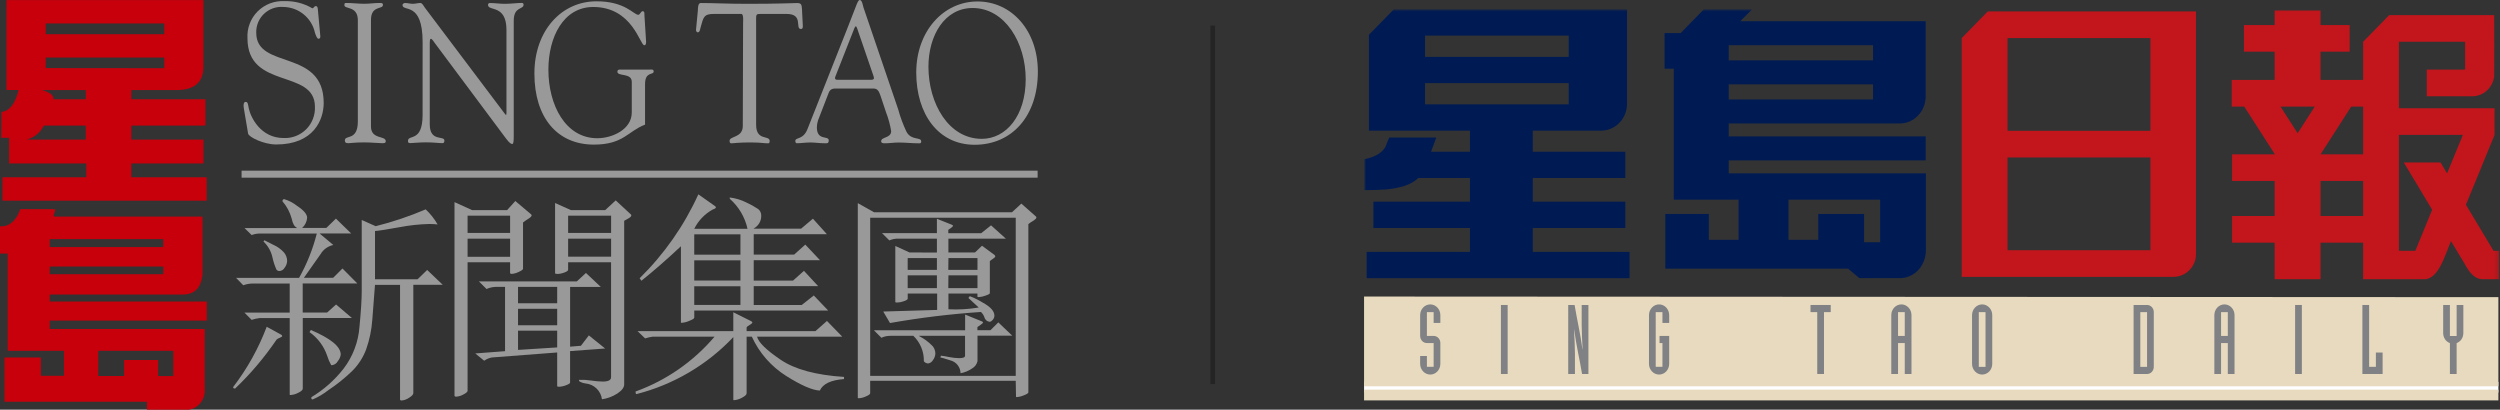 <?xml version="1.0" encoding="UTF-8"?>
<svg width="537px" height="88px" viewBox="0 0 537 88" version="1.1" xmlns="http://www.w3.org/2000/svg" xmlns:xlink="http://www.w3.org/1999/xlink">
    <rect x="0" y="0" width="537" height="88" fill="#333333" stroke="none"/>
    <title>Group</title>
    <defs>
        <polygon id="path-1" points="0 84 243.833 84 243.833 0 0 0"></polygon>
    </defs>
    <g id="Page-1" stroke="none" stroke-width="1" fill="none" fill-rule="evenodd">
        <g id="Group">
            <rect id="Rectangle" fill-opacity="0.5" fill="#161616" fill-rule="nonzero" x="260" y="5.5" width="1" height="77"></rect>
            <g id="logo-singtao" fill-rule="nonzero">
                <path d="M28.211,19.343 L28.211,21.319 L44.123,21.319 L44.123,26.976 L28.211,26.976 L28.211,29.987 L43.705,29.987 L43.705,35.107 L28.211,35.107 L28.211,38.072 L44.39,38.072 L44.39,43.104 L0.538,43.104 L0.538,38.079 L18.527,38.079 L18.527,35.114 L1.945,35.114 L1.945,29.6 L0.279,29.6 L0.322,24.043 C2.047,23.849 3.272,22.276 3.996,19.325 L1.396,19.325 L1.396,0.008 L43.697,0.008 L43.697,14.312 C43.697,17.666 41.764,19.345 37.917,19.345 L28.211,19.343 Z M18.423,26.976 L9.419,26.976 C8.686,28.475 7.33,29.577 5.713,29.987 L18.423,29.987 L18.423,26.976 Z M8.986,19.343 C10.802,19.866 11.626,20.525 11.456,21.319 L18.423,21.319 L18.423,19.343 L8.986,19.343 Z M35.288,7.35 L35.288,5.04 L9.825,5.04 L9.825,7.35 L35.288,7.35 Z M35.288,14.65 L35.288,12.355 L9.825,12.355 L9.825,14.624 L35.288,14.65 Z" id="Path_1" fill="#C7000B"></path>
                <path d="M11.53,46.194 L11.53,46.241 C11.486,46.432 11.585,46.525 11.844,46.525 L43.5,46.525 L43.5,58.872 C43.241,61.808 41.813,63.273 39.215,63.269 L10.677,63.269 L10.677,64.765 L44.42,64.765 L44.42,68.859 L10.677,68.859 L10.677,70.666 L43.968,70.666 L43.968,83.633 C44.072,84.875 43.601,86.096 42.69,86.946 C42.103,87.53 41.338,87.901 40.516,88 L31.556,88 L31.556,86.289 L0.976,86.289 L0.976,76.781 L8.776,76.781 L8.776,80.723 L13.745,80.723 L13.745,75.349 L1.656,75.349 L1.656,54.468 L0,54.468 L0,48.621 C1.997,48.716 3.452,47.48 4.367,44.916 L11.53,44.916 C11.789,44.916 11.888,45.015 11.844,45.206 L11.53,46.194 Z M10.677,53.068 L35.071,53.068 L35.071,51.36 L10.677,51.36 L10.677,53.068 Z M10.677,58.891 L35.071,58.891 L35.071,57.254 L10.677,57.254 L10.677,58.891 Z M37.232,80.775 L37.232,75.355 L21.096,75.355 L21.096,80.759 L26.652,80.759 L26.652,77.324 L33.964,77.324 L33.964,80.777 L37.232,80.775 Z" id="Path_2" fill="#C7000B"></path>
                <rect id="Rectangle_1" fill="#999999" x="51.892" y="36.658" width="170.99" height="1.506"></rect>
                <path d="M52.366,23.208 C52.224,22.35 52.404,21.886 52.761,21.886 C53.26,21.886 53.26,22.392 53.44,23.294 C53.866,25.252 56.008,29.649 60.931,29.649 C62.735,29.729 64.489,29.048 65.766,27.772 C67.043,26.495 67.725,24.741 67.645,22.937 C67.645,14.731 53.158,19.324 53.158,8.221 C53.028,6.078 53.82,3.98 55.334,2.457 C56.849,0.934 58.941,0.131 61.086,0.248 C63.19,0.177 65.27,0.708 67.082,1.78 C67.403,1.78 67.47,1.31 67.835,1.31 C68.052,1.31 68.231,1.44 68.267,1.927 L68.798,7.708 C68.836,8.054 68.761,8.325 68.41,8.325 C68.059,8.325 67.793,7.435 67.657,7.053 C66.967,3.843 64.148,1.536 60.865,1.495 C59.332,1.372 57.82,1.908 56.708,2.969 C55.596,4.031 54.99,5.517 55.042,7.053 C55.042,15.044 69.535,10.375 69.529,22.111 C69.529,25.679 67.421,31.034 59.315,31.034 C56.679,31.034 53.431,29.453 53.292,28.694 L52.366,23.208 Z" id="Path_3" fill="#999999"></path>
                <path d="M76.865,4.293 C76.827,1.205 73.975,2.034 73.975,1.107 C73.975,0.724 74.049,0.637 74.334,0.637 C75.656,0.637 76.94,0.81 78.261,0.81 C79.366,0.81 80.477,0.637 81.573,0.637 C82.147,0.637 82.252,0.723 82.252,1.063 C82.252,2.082 79.684,1.107 79.684,4.299 L79.684,27.147 C79.684,30.037 82.858,29.061 82.858,30.334 C82.858,30.635 82.746,30.76 82.141,30.76 C81.32,30.76 79.788,30.587 78.25,30.587 C76.076,30.587 75.323,30.76 74.817,30.76 C74.2,30.76 74.076,30.543 74.076,30.142 C74.076,28.908 76.862,30.316 76.862,26.104 L76.865,4.293 Z" id="Path_4" fill="#999999"></path>
                <path d="M90.778,9.017 C90.778,0.173 86.455,2.644 86.455,1.069 C86.455,0.81 86.813,0.643 86.987,0.643 C87.568,0.643 88.098,0.816 88.667,0.816 C89.236,0.816 89.778,0.643 90.31,0.643 C90.698,0.643 91.027,1.322 91.242,1.625 L108.257,24.202 C108.474,24.503 108.615,24.672 108.689,24.672 C108.763,24.672 108.789,24.549 108.789,24.208 L108.789,6.43 C108.789,0.872 104.83,2.477 104.83,1.069 C104.817,0.96 104.853,0.85 104.927,0.77 C105.002,0.689 105.108,0.645 105.218,0.649 C106.294,0.649 107.327,0.822 108.472,0.822 C109.618,0.822 111.249,0.625 112.101,0.625 C112.203,0.621 112.301,0.661 112.371,0.736 C112.44,0.811 112.472,0.912 112.46,1.013 C112.46,2.113 110.352,1.346 110.352,4.447 L110.352,29.075 C110.352,30.31 110.314,30.927 110.031,30.927 C109.748,30.927 109.414,30.71 108.676,29.734 L93.317,9.146 C93.249,9.06 92.823,8.337 92.564,8.337 C92.422,8.337 92.311,8.467 92.311,9.319 L92.311,26.709 C92.311,30.532 95.455,29.049 95.455,30.192 C95.455,30.409 95.417,30.748 95.059,30.748 C94.201,30.748 93.207,30.575 91.445,30.575 C90.21,30.575 88.357,30.742 88.092,30.742 C87.666,30.742 87.628,30.489 87.628,30.278 C87.628,28.784 90.772,30.66 90.772,24.72 L90.778,9.017 Z" id="Path_5" fill="#999999"></path>
                <path d="M139.446,14.951 C139.731,14.951 140.41,14.784 140.41,15.333 C140.41,16.229 138.558,15.247 138.558,18.093 L138.558,26.77 C134.884,28.165 133.92,31.061 127.566,31.061 C119.68,31.061 114.789,25.231 114.789,15.789 C114.789,6.604 120.582,0.271 128.147,0.28 C134.32,0.28 136.1,3.176 137.108,3.176 C137.496,3.176 137.645,2.409 138.034,2.409 C138.534,2.409 138.392,3.027 138.43,3.391 L138.782,8.949 C138.782,9.295 138.744,9.721 138.393,9.721 C137.461,9.721 135.862,1.507 127.433,1.501 C121.017,1.501 117.796,7.961 117.796,14.976 C117.796,22.505 121.427,29.692 128.294,29.692 C131.548,29.692 135.704,27.784 135.704,24.172 L135.704,17.581 C135.704,15.586 132.616,16.476 132.616,15.413 C132.616,14.857 133.122,14.949 133.443,14.949 L139.446,14.951 Z" id="Path_6" fill="#999999"></path>
                <path d="M159.616,4.948 C159.616,4.647 159.766,3.034 159.257,2.99 L153.409,2.99 C151.186,2.99 151.111,3.608 150.47,5.961 C150.358,6.387 150.319,6.943 149.852,6.943 C149.636,6.943 149.5,6.642 149.5,6.431 L149.895,2.305 C149.925,1.799 149.895,0.649 150.512,0.649 C153.31,0.649 156.07,0.822 160.707,0.822 C167.203,0.822 170.507,0.655 171.206,0.655 C172.034,0.655 172.211,0.914 172.26,1.89 L172.433,5.293 C172.464,5.719 172.501,6.225 172.038,6.225 C170.71,6.225 172.656,2.995 168.988,2.995 L163.856,2.995 C162.239,2.995 162.416,2.828 162.416,5.076 L162.416,26.791 C162.416,30.359 165.32,28.959 165.32,30.279 C165.32,30.403 165.35,30.785 164.999,30.785 C164.135,30.785 163.147,30.612 162.09,30.612 C160.441,30.568 158.791,30.626 157.149,30.785 C156.823,30.785 156.717,30.662 156.717,30.23 C156.717,29.204 159.545,29.612 159.551,27.087 L159.616,4.948 Z" id="Path_7" fill="#999999"></path>
                <path d="M189.159,20.637 C188.801,19.655 188.585,19.018 187.578,19.012 L179.704,19.012 C179.019,19.012 178.376,19.012 178.012,19.908 L175.714,25.854 C175.557,26.337 175.472,26.84 175.461,27.348 C175.461,30.319 178.012,29.046 178.012,30.151 C178.012,30.918 177.512,30.769 177.042,30.769 C176.035,30.769 175.029,30.602 174.021,30.602 C173.014,30.602 172.088,30.769 171.15,30.769 C170.947,30.769 170.835,30.552 170.835,30.299 C170.835,29.403 172.516,30.126 173.454,27.706 L182.037,6.023 C184.136,0.681 184.247,2.67477844e-15 184.711,2.67477844e-15 C185.175,2.67477844e-15 185.36,1.235 185.464,1.575 L192.923,23.467 C193.379,25.133 193.979,26.755 194.718,28.316 C195.793,30.273 197.88,29.335 197.88,30.403 C197.88,30.785 197.627,30.785 197.38,30.785 C195.911,30.785 194.435,30.612 192.965,30.612 C191.996,30.612 191.026,30.779 190.056,30.779 C189.839,30.779 189.272,30.779 189.272,30.353 C189.272,29.334 191.421,29.736 191.421,28.149 C191.191,26.767 190.82,25.411 190.315,24.104 L189.159,20.637 Z M179.463,16.375 C179.216,16.993 179.463,17.142 179.933,17.142 L187.04,17.142 C187.831,17.142 187.793,16.84 187.614,16.289 L184.1,6.05 C183.92,5.538 183.741,5.538 183.526,6.05 L179.463,16.375 Z" id="Path_8" fill="#999999"></path>
                <path d="M196.81,15.576 C196.81,6.732 202.62,0.316 209.964,0.316 C217.308,0.316 222.932,6.571 222.932,15.374 C222.932,24.94 217.374,31.097 209.345,31.097 C201.571,31.094 196.81,24.549 196.81,15.576 Z M199.428,14.341 C199.428,22.203 203.751,29.817 210.872,29.823 C216.115,29.823 220.321,24.883 220.321,16.985 C220.321,9.247 215.912,1.72 208.915,1.72 C202.891,1.72 199.428,7.624 199.428,14.348 L199.428,14.341 Z" id="Path_9" fill="#999999"></path>
                <path d="M57.29,70.191 L60.432,71.909 C60.562,72.021 60.624,72.113 60.624,72.188 C60.624,72.263 60.444,72.423 60.086,72.564 C59.828,72.637 59.593,72.772 59.401,72.959 C56.816,76.763 53.835,80.282 50.508,83.457 C50.138,83.457 50.008,83.334 50.119,83.087 C53.124,79.16 55.54,74.816 57.29,70.191 Z M62.23,84.797 L62.23,68.327 L55.756,68.327 C55.175,68.39 54.604,68.516 54.051,68.704 L52.494,67.141 L62.226,67.141 L62.226,60.904 L54.104,60.904 C53.471,60.931 52.846,61.056 52.252,61.274 L50.714,59.693 L64.239,59.693 C65.923,56.699 67.204,53.495 68.049,50.165 L55.759,50.165 C55.175,50.169 54.598,50.28 54.054,50.491 L52.523,48.986 L63.718,48.986 L63.718,48.868 C63.236,48.683 62.884,48.04 62.649,46.948 C62.278,45.58 61.602,44.313 60.673,43.243 C60.673,42.934 60.815,42.779 61.056,42.779 C62.048,43.078 62.974,43.561 63.787,44.203 C65.239,45.161 65.974,46.01 65.974,46.778 C65.911,47.62 65.523,48.404 64.893,48.965 L70.092,48.965 L72.155,46.957 L75.44,50.15 L68.646,50.15 L71.598,52.619 C70.437,52.868 69.435,53.594 68.838,54.62 L65.269,59.678 L71.55,59.678 L73.563,57.671 L76.755,60.889 L65.02,60.889 L65.02,67.126 L70.276,67.126 L72.189,65.403 L75.599,68.312 L65.034,68.312 L65.034,83.475 C65.034,83.754 64.725,84.056 64.064,84.371 C63.565,84.642 63.014,84.804 62.447,84.847 C62.318,84.859 62.237,84.84 62.206,84.791 L62.23,84.797 Z M56.597,51.883 L56.788,51.604 C56.992,51.728 57.629,52.056 58.69,52.574 C59.561,52.951 60.342,53.509 60.982,54.211 C61.416,54.71 61.663,55.345 61.679,56.007 C61.67,56.555 61.479,57.085 61.136,57.513 C60.917,57.906 60.521,58.168 60.074,58.217 C59.812,58.235 59.558,58.127 59.389,57.927 C59.009,57.083 58.719,56.201 58.525,55.296 C58.242,53.99 57.57,52.799 56.597,51.883 Z M66.478,71.352 L66.769,70.882 C71.054,72.698 73.195,74.461 73.191,76.169 C73.112,76.681 72.899,77.163 72.573,77.565 C72.296,78.097 71.753,78.437 71.153,78.455 C70.784,77.806 70.488,77.118 70.27,76.404 C69.578,74.352 68.247,72.575 66.472,71.334 L66.478,71.352 Z M80.552,49.645 L80.552,59.988 L89.692,59.988 L91.755,57.987 L95.107,61.182 L88.783,61.182 L88.783,84.445 C88.783,84.723 88.492,85.062 87.863,85.445 C87.391,85.777 86.839,85.977 86.264,86.024 C86.137,86.042 86.01,85.99 85.931,85.889 L85.931,61.188 L80.546,61.188 L79.973,68.66 C79.822,70.832 79.38,72.973 78.657,75.026 C77.991,76.816 76.936,78.436 75.568,79.769 C74.017,81.259 72.335,82.607 70.542,83.796 C69.511,84.604 68.38,85.277 67.177,85.797 C66.898,85.797 66.886,85.698 66.886,85.496 L66.886,85.311 C69.568,83.703 71.926,81.61 73.84,79.137 C75.792,76.56 76.962,73.476 77.211,70.253 C77.54,66.82 77.703,64.251 77.699,62.547 L77.699,47.249 L80.694,48.584 C84.366,47.666 87.959,46.458 91.439,44.97 C92.445,45.918 93.308,47.008 93.999,48.206 C93.394,48.143 92.786,48.112 92.177,48.112 C90.062,48.166 87.956,48.393 85.878,48.791 C83.235,49.273 81.457,49.551 80.543,49.626 L80.552,49.645 Z" id="Path_10" fill="#999999"></path>
                <path d="M109.57,56.34 L100.436,56.34 L100.436,83.993 C100.368,84.228 100.048,84.481 99.46,84.772 C99.014,85.02 98.518,85.168 98.009,85.204 C97.756,85.204 97.626,85.13 97.626,84.994 L97.626,43.414 L101.418,45.137 L108.921,45.137 L110.693,43.179 L114.077,46.04 C114.152,46.098 114.195,46.187 114.194,46.281 C114.194,46.46 113.916,46.733 113.366,47.078 C113.01,47.291 112.67,47.528 112.347,47.789 L112.347,57.755 C112.297,57.94 111.976,58.169 111.377,58.428 C110.925,58.657 110.431,58.794 109.925,58.83 C109.685,58.83 109.567,58.757 109.567,58.621 L109.57,56.34 Z M109.57,46.329 L100.436,46.329 L100.436,50.035 L109.57,50.035 L109.57,46.329 Z M100.436,51.27 L100.436,55.155 L109.57,55.155 L109.57,51.264 L100.436,51.27 Z M119.684,82.938 L119.684,75.71 L105.636,76.785 C105.048,76.897 104.492,77.135 104.005,77.482 L102.085,75.919 L108.483,75.433 L108.483,61.625 L106.42,61.625 C105.759,61.653 105.11,61.807 104.506,62.077 L102.869,60.446 L123.903,60.446 L125.861,58.63 L129.053,61.631 L122.458,61.631 L122.458,74.463 L124.78,74.272 L126.484,72.043 L129.985,74.859 L122.456,75.415 L122.456,82.103 C122.518,82.289 122.253,82.498 121.654,82.721 C121.155,82.933 120.621,83.053 120.079,83.073 C119.788,83.073 119.671,83.023 119.671,82.923 L119.684,82.938 Z M111.273,65.147 L119.684,65.147 L119.684,61.625 L111.273,61.625 L111.273,65.147 Z M119.684,69.871 L119.684,66.332 L111.273,66.332 L111.273,69.871 L119.684,69.871 Z M111.273,75.157 L119.684,74.626 L119.684,71.024 L111.273,71.024 L111.273,75.157 Z M124.384,81.888 L124.384,81.587 C125.247,81.554 126.111,81.605 126.965,81.738 C127.783,81.861 128.607,81.936 129.434,81.96 C130.669,81.96 131.256,81.652 131.256,81.034 L131.256,56.34 L122.035,56.34 L122.035,57.927 C122.035,58.144 121.756,58.347 121.208,58.544 C120.721,58.733 120.205,58.835 119.683,58.845 C119.382,58.845 119.231,58.784 119.231,58.66 L119.231,43.602 L122.634,45.134 L129.996,45.134 L132.254,43.041 L135.49,46.042 C135.561,46.092 135.605,46.172 135.608,46.259 C135.608,46.475 135.367,46.71 134.879,46.975 L134.076,47.427 L134.076,82.56 C134.076,83.227 133.583,83.882 132.601,84.529 C131.604,85.175 130.479,85.596 129.303,85.764 C129.069,83.948 127.606,82.536 125.783,82.367 C125.284,82.312 124.805,82.138 124.387,81.861 L124.384,81.888 Z M122.035,50.028 L131.267,50.028 L131.267,46.323 L122.035,46.323 L122.035,50.028 Z M122.035,55.129 L131.267,55.129 L131.267,51.264 L122.035,51.264 L122.035,55.129 Z" id="Path_11" fill="#999999"></path>
                <path d="M161.492,72.316 L160.373,72.316 L160.373,84.469 C160.373,84.778 160.046,85.086 159.348,85.445 C158.843,85.73 158.283,85.904 157.705,85.957 C157.64,85.965 157.574,85.949 157.52,85.913 L157.52,72.408 C151.881,78.38 144.662,82.627 136.703,84.654 C136.579,84.654 136.511,84.457 136.511,84.099 C143.101,81.719 148.953,77.657 153.487,72.316 L140.181,72.316 C139.634,72.395 139.095,72.518 138.568,72.686 L136.939,71.125 L157.512,71.125 L157.512,67.074 L161.347,68.988 C161.52,69.079 161.606,69.171 161.606,69.267 C161.606,69.402 161.403,69.587 160.989,69.822 C160.575,70.057 160.372,70.236 160.372,70.36 L160.372,71.125 L175.161,71.125 L177.631,68.939 L180.916,72.316 L162.617,72.316 C162.925,73.551 164.6,75.177 167.657,77.256 C170.713,79.336 175.259,80.569 181.299,80.962 L181.299,81.426 C178.483,81.627 176.75,82.45 176.099,83.895 C174.493,83.821 172.087,82.775 168.881,80.759 C165.648,78.724 163.08,75.79 161.492,72.316 L161.492,72.316 Z M146.263,69.304 L146.263,52.892 C143.29,55.683 140.462,58.153 137.778,60.301 L137.395,59.764 C142.673,54.585 146.948,48.476 150.006,41.744 L153.606,44.283 C153.697,44.35 153.757,44.45 153.773,44.562 C153.773,44.703 153.551,44.852 153.1,45 C151.382,45.944 149.994,47.393 149.124,49.15 L160.567,49.15 C160.015,46.647 158.679,44.386 156.752,42.696 L156.752,42.417 C157.997,42.568 159.207,42.934 160.328,43.499 C161.201,43.898 162.041,44.364 162.841,44.894 C163.284,45.232 163.535,45.764 163.514,46.32 C163.543,47.466 162.921,48.53 161.909,49.068 L161.909,49.118 L172.073,49.118 L174.618,46.975 L177.613,50.305 L161.9,50.305 L161.9,54.683 L170.582,54.683 L172.978,52.541 L176.14,55.894 L161.9,55.894 L161.9,60.273 L170.341,60.273 L172.689,58.174 L175.733,61.459 L161.9,61.459 L161.9,65.516 L172.207,65.516 L174.801,63.465 L177.89,66.701 L149.13,66.701 L149.13,68.238 C149.13,68.424 148.735,68.652 148.048,68.923 C147.556,69.147 147.03,69.285 146.491,69.332 C146.415,69.348 146.335,69.339 146.264,69.307 L146.263,69.304 Z M149.124,54.698 L159.048,54.698 L159.048,50.332 L149.124,50.332 L149.124,54.698 Z M149.124,60.256 L159.048,60.256 L159.048,55.917 L149.124,55.917 L149.124,60.256 Z M149.124,65.499 L159.048,65.499 L159.048,61.488 L149.124,61.488 L149.124,65.499 Z" id="Path_12" fill="#999999"></path>
                <path d="M218.18,81.801 L186.917,81.801 L186.917,84.455 C186.917,84.672 186.583,84.907 185.967,85.16 C185.506,85.38 185.007,85.51 184.497,85.543 C184.336,85.543 184.256,85.543 184.256,85.457 L184.256,43.631 L187.733,45.589 L217.374,45.589 L219.387,43.736 L222.524,46.509 C222.585,46.561 222.621,46.637 222.622,46.718 C222.622,46.903 222.369,47.156 221.857,47.471 C221.518,47.665 221.196,47.886 220.893,48.132 L220.893,84.27 C220.893,84.456 220.566,84.672 219.911,84.919 C219.442,85.126 218.941,85.251 218.429,85.29 C218.3,85.29 218.238,85.29 218.238,85.222 L218.18,81.801 Z M218.18,46.774 L186.917,46.774 L186.917,80.739 L218.18,80.739 L218.18,46.774 Z M207.293,76.416 L207.293,72.131 L197.415,72.131 L197.415,72.18 C198.52,72.747 199.522,73.497 200.378,74.397 C200.708,74.825 200.895,75.345 200.916,75.885 C200.907,76.423 200.722,76.943 200.39,77.366 C200.175,77.749 199.794,78.009 199.359,78.071 C199,78.06 198.665,77.89 198.445,77.607 C198.497,75.546 197.677,73.56 196.186,72.135 L191.246,72.135 C190.582,72.127 189.925,72.271 189.325,72.555 L187.719,70.944 L207.308,70.944 L207.308,67.567 L210.976,69.06 C211.087,69.122 211.143,69.183 211.143,69.246 C211.143,69.387 210.964,69.572 210.606,69.795 C210.374,69.929 210.153,70.08 209.944,70.247 L209.944,70.92 L212.759,70.92 L214.439,69.247 L217.434,72.108 L209.969,72.108 L209.969,77.58 C209.817,78.246 209.391,78.816 208.796,79.149 C208.056,79.663 207.213,80.011 206.326,80.169 C206.307,78.908 205.472,77.805 204.263,77.445 C204.054,77.395 203.696,77.294 203.194,77.118 C202.809,76.976 202.413,76.867 202.009,76.791 L202.101,76.397 C202.682,76.46 203.259,76.557 203.83,76.687 C204.555,76.838 205.293,76.921 206.034,76.934 C206.88,76.934 207.3,76.749 207.3,76.397 L207.293,76.416 Z M201.249,54.247 L201.249,51.264 L193.096,51.264 C192.389,51.223 191.681,51.352 191.034,51.64 L189.453,50.077 L201.247,50.077 L201.247,46.99 L204.439,48.269 C204.613,48.331 204.704,48.419 204.704,48.522 C204.704,48.624 204.364,48.942 203.693,49.362 L203.693,50.085 L210.77,50.085 L212.878,48.404 L216.064,51.265 L203.717,51.265 L203.717,54.23 L209.43,54.23 L210.935,52.785 L213.597,54.742 C213.702,54.822 213.77,54.939 213.789,55.069 C213.789,55.192 213.628,55.36 213.301,55.581 C213.056,55.728 212.826,55.899 212.616,56.093 L212.616,62.961 C212.659,63.084 212.369,63.262 211.726,63.486 C211.244,63.675 210.736,63.787 210.22,63.819 C210.041,63.819 209.955,63.781 209.955,63.707 L209.955,63.052 L203.724,63.052 L203.724,66.43 C205.899,66.544 208.08,66.417 210.228,66.053 L208.061,64.049 C208.061,63.79 208.184,63.655 208.419,63.655 C209.361,64.03 210.268,64.486 211.13,65.019 C212.776,65.922 213.599,66.851 213.6,67.805 C213.592,68.131 213.47,68.444 213.254,68.689 C213.019,68.967 212.802,69.109 212.637,69.109 C212.084,69.099 211.605,68.723 211.464,68.189 C211.313,67.74 211.055,67.335 210.711,67.01 C204.16,67.45 197.637,68.244 191.172,69.387 L189.721,66.918 L201.3,66.571 L201.3,63.052 L194.976,63.052 L194.976,64.146 C194.976,64.337 194.675,64.522 194.135,64.707 C193.674,64.878 193.188,64.972 192.696,64.986 C192.443,64.986 192.313,64.948 192.313,64.868 L192.313,52.833 L195.358,54.229 L201.249,54.247 Z M201.249,55.439 L194.968,55.439 L194.968,57.972 L201.249,57.972 L201.249,55.439 Z M194.968,61.887 L201.249,61.887 L201.249,59.143 L194.968,59.143 L194.968,61.887 Z M203.694,57.972 L209.963,57.972 L209.963,55.438 L203.724,55.438 L203.694,57.972 Z M203.694,61.887 L209.963,61.887 L209.963,59.143 L203.724,59.143 L203.694,61.887 Z" id="Path_13" fill="#999999"></path>
            </g>
            <g id="logo-daily" transform="translate(293, 2)">
                <polygon id="Fill-1" fill="#FEFEFE" points="0 82.325 243.652 82.325 243.652 80.022 0 80.022"></polygon>
                <path d="M0,80.973 L243.652,80.973 L243.652,61.829 L0,61.697 L0,80.973 Z M0,84 L243.652,84 L243.652,81.697 L0,81.697 L0,84 Z" id="Fill-2" fill="#E7DABE"></path>
                <g id="Group-19">
                    <path d="M12.049,76.155 C12.049,77.423 13.026,78.457 14.219,78.457 C15.411,78.457 16.388,77.423 16.388,76.155 L16.388,71.69 C16.388,70.836 15.744,70.153 14.944,70.153 L13.498,70.153 L13.498,65.043 L14.944,65.043 L14.944,67.367 L16.388,67.367 L16.388,65.687 C16.388,64.421 15.411,63.384 14.219,63.384 C13.026,63.384 12.049,64.421 12.049,65.687 L12.049,70.153 C12.049,71.003 12.694,71.69 13.498,71.69 L14.944,71.69 L14.944,76.795 L13.498,76.795 L13.498,74.473 L12.049,74.473 L12.049,76.155 Z" id="Fill-3" fill="#808184"></path>
                    <mask id="mask-2" fill="white">
                        <use xlink:href="#path-1"></use>
                    </mask>
                    <g id="Clip-6"></g>
                    <polygon id="Fill-5" fill="#808184" mask="url(#mask-2)" points="29.396 78.334 30.844 78.334 30.844 63.508 29.396 63.508"></polygon>
                    <path d="M43.854,78.333 L45.298,78.333 L45.298,74.035 C45.298,72.728 45.184,70.089 45.104,68.846 L45.142,68.846 C45.573,72.147 46.315,75.22 46.826,78.333 L48.192,78.333 L48.192,63.508 L46.745,63.508 L46.745,67.806 C46.745,69.113 46.864,71.75 46.941,72.994 L46.903,72.994 C46.475,69.694 45.73,66.62 45.222,63.508 L43.854,63.508 L43.854,78.333 Z" id="Fill-7" fill="#808184" mask="url(#mask-2)"></path>
                    <path d="M61.201,76.155 C61.201,77.423 62.179,78.457 63.371,78.457 C64.566,78.457 65.541,77.423 65.541,76.155 L65.541,70.153 L63.469,70.153 L63.469,71.69 L64.094,71.69 L64.094,76.795 L62.647,76.795 L62.647,65.043 L64.094,65.043 L64.094,67.367 L65.541,67.367 L65.541,65.687 C65.541,64.421 64.566,63.384 63.371,63.384 C62.179,63.384 61.201,64.421 61.201,65.687 L61.201,76.155 Z" id="Fill-8" fill="#808184" mask="url(#mask-2)"></path>
                    <polygon id="Fill-9" fill="#808184" mask="url(#mask-2)" points="97.345 78.333 98.793 78.333 98.793 65.043 100.238 65.043 100.238 63.508 95.899 63.508 95.899 65.043 97.345 65.043"></polygon>
                    <path d="M114.699,70.153 L116.142,70.153 L116.142,65.044 L114.699,65.044 L114.699,70.153 Z M113.247,78.334 L114.699,78.334 L114.699,71.69 L116.142,71.69 L116.142,78.334 L117.588,78.334 L117.588,65.687 C117.588,64.421 116.611,63.383 115.417,63.383 C114.226,63.383 113.247,64.421 113.247,65.687 L113.247,78.334 Z" id="Fill-10" fill="#808184" mask="url(#mask-2)"></path>
                    <path d="M132.045,76.796 L133.49,76.796 L133.49,65.044 L132.045,65.044 L132.045,76.796 Z M130.596,76.155 C130.596,77.423 131.575,78.457 132.767,78.457 C133.957,78.457 134.936,77.423 134.936,76.155 L134.936,65.687 C134.936,64.421 133.957,63.383 132.767,63.383 C131.575,63.383 130.596,64.421 130.596,65.687 L130.596,76.155 Z" id="Fill-11" fill="#808184" mask="url(#mask-2)"></path>
                    <path d="M166.74,76.796 L168.187,76.796 L168.187,65.044 L166.74,65.044 L166.74,76.796 Z M165.295,78.334 L168.187,78.334 C168.988,78.334 169.634,77.65 169.634,76.796 L169.634,65.044 C169.634,64.193 168.988,63.508 168.187,63.508 L165.295,63.508 L165.295,78.334 Z" id="Fill-12" fill="#808184" mask="url(#mask-2)"></path>
                    <path d="M184.086,70.153 L185.533,70.153 L185.533,65.044 L184.086,65.044 L184.086,70.153 Z M182.643,78.334 L184.086,78.334 L184.086,71.69 L185.533,71.69 L185.533,78.334 L186.978,78.334 L186.978,65.687 C186.978,64.421 186.005,63.383 184.812,63.383 C183.62,63.383 182.643,64.421 182.643,65.687 L182.643,78.334 Z" id="Fill-13" fill="#808184" mask="url(#mask-2)"></path>
                    <polygon id="Fill-14" fill="#808184" mask="url(#mask-2)" points="199.989 78.334 201.436 78.334 201.436 63.508 199.989 63.508"></polygon>
                    <polygon id="Fill-15" fill="#808184" mask="url(#mask-2)" points="214.444 78.333 218.784 78.333 218.784 73.725 217.338 73.725 217.338 76.795 215.889 76.795 215.889 63.508 214.444 63.508"></polygon>
                    <path d="M233.24,78.333 L234.685,78.333 L234.685,71.708 C235.134,71.521 235.485,71.233 235.74,70.859 C235.996,70.465 236.129,70.008 236.129,69.53 L236.129,63.508 L234.685,63.508 L234.685,70.172 L233.24,70.172 L233.24,63.508 L231.793,63.508 L231.793,69.53 C231.793,70.008 231.927,70.465 232.181,70.859 C232.436,71.233 232.789,71.521 233.24,71.708 L233.24,78.333 Z" id="Fill-16" fill="#808184" mask="url(#mask-2)"></path>
                    <path d="M13.098,10.209 L43.958,10.209 L43.958,5.649 L13.098,5.649 L13.098,10.209 Z M114.393,57.748 L106.398,57.748 L103.963,55.704 L64.707,55.704 L64.707,43.949 L74.055,43.949 L74.055,49.508 L80.451,49.508 L80.451,40.882 L66.524,40.882 L66.524,12.771 L64.555,12.771 L64.555,5.105 L67.999,5.105 L72.988,0 L83.351,0 L80.83,2.549 L120.638,2.549 L120.638,18.656 C120.638,21.981 118.091,24.525 115.071,24.525 L78.329,24.526 L78.329,27.298 L120.642,27.298 L120.642,32.46 L78.329,32.46 L78.329,35.232 L120.69,35.232 L120.69,51.616 C120.698,55.205 118.103,57.748 115.082,57.748 L114.393,57.748 Z M78.329,10.956 L109.323,10.956 L109.323,7.711 L78.329,7.711 L78.329,10.956 Z M78.329,19.363 L109.323,19.363 L109.323,16.118 L78.329,16.118 L78.329,19.363 Z M110.849,50.019 L107.406,50.019 L107.406,43.949 L97.566,43.949 L97.566,49.508 L91.171,49.508 L91.171,40.882 L110.849,40.882 L110.849,50.019 Z M36.243,26.066 L36.243,30.588 L56.116,30.588 L56.116,36.237 L36.243,36.237 L36.243,41.321 L56.116,41.321 L56.116,46.97 L36.243,46.97 L36.243,52.107 L57.027,52.107 L57.027,57.755 L0.561,57.755 L0.561,52.107 L22.742,52.107 L22.742,46.97 L2.008,46.97 L2.008,41.321 L22.742,41.321 L22.742,36.237 L11.651,36.237 C10.044,37.771 7.815,38.344 4.922,38.685 C2.028,38.857 0.401,38.845 0.08,38.845 L0.08,32.201 C2.49,31.689 4.017,30.753 4.661,29.389 C5.142,28.028 5.384,27.719 5.384,27.547 L15.508,27.547 L14.396,30.588 L22.742,30.588 L22.742,26.066 L1.044,26.066 L1.044,5.471 L6.391,0 L56.494,0 L56.493,20.258 C56.493,23.522 53.947,26.066 50.926,26.066 L36.243,26.066 Z M13.098,20.417 L43.958,20.417 L43.958,15.858 L13.098,15.858 L13.098,20.417 Z" id="Fill-17" fill="#001B54" mask="url(#mask-2)"></path>
                    <path d="M242.607,51.867 L236.679,41.98 L242.836,26.971 L242.836,21.257 L222.285,21.257 L222.285,6.97 L236.504,6.97 L236.504,12.943 L228.276,12.951 L228.276,18.678 L238.035,18.678 C240.451,18.678 242.369,16.861 242.752,14.495 C242.793,14.121 242.752,1.929 242.752,1.929 L242.752,1.252 L220.193,1.252 L214.605,6.97 L214.605,15.171 L205.453,15.171 L205.453,9.104 L211.708,9.104 L211.708,3.388 L205.453,3.388 L205.453,0.22 L195.602,0.22 L195.602,3.388 L189.002,3.388 L189.002,9.104 L195.602,9.104 L195.602,15.171 L186.371,15.171 L186.371,20.891 L189.061,20.891 L195.648,31.152 L186.453,31.152 L186.453,36.871 L195.602,36.871 L195.602,44.391 L186.453,44.391 L186.453,50.118 L195.602,50.118 L195.602,57.976 L205.453,57.976 L205.453,50.118 L214.605,50.118 L214.605,57.976 L228.102,57.976 C230.833,57.442 231.951,53.51 233.468,49.793 C233.612,50.033 235.314,52.874 236.362,54.586 C237.392,56.479 238.496,57.976 240.321,57.976 L243.833,57.976 L243.833,51.867 L242.607,51.867 Z M200.53,26.619 L196.852,20.891 L204.208,20.891 L200.53,26.619 Z M205.454,44.391 L214.605,44.391 L214.605,36.871 L205.454,36.871 L205.454,44.391 Z M214.605,31.152 L205.453,31.152 L212.042,20.891 L214.605,20.891 L214.605,31.152 Z M232.632,35.238 L231.234,32.9 L223.34,32.9 L229.428,43.055 L225.816,51.867 L222.285,51.867 L222.285,26.971 L236.028,26.971 L232.632,35.238 Z M133.974,0.453 L128.375,6.182 L128.375,57.466 L173.893,57.466 C176.521,57.466 178.697,55.228 178.697,52.625 L178.697,0.455 L133.974,0.453 Z M138.214,51.74 L168.913,51.74 L168.913,31.825 L138.214,31.825 L138.214,51.74 Z M138.214,26.096 L168.913,26.096 L168.913,6.182 L138.214,6.182 L138.214,26.096 Z" id="Fill-18" fill="#C3151C" mask="url(#mask-2)"></path>
                </g>
            </g>
        </g>
    </g>
</svg>